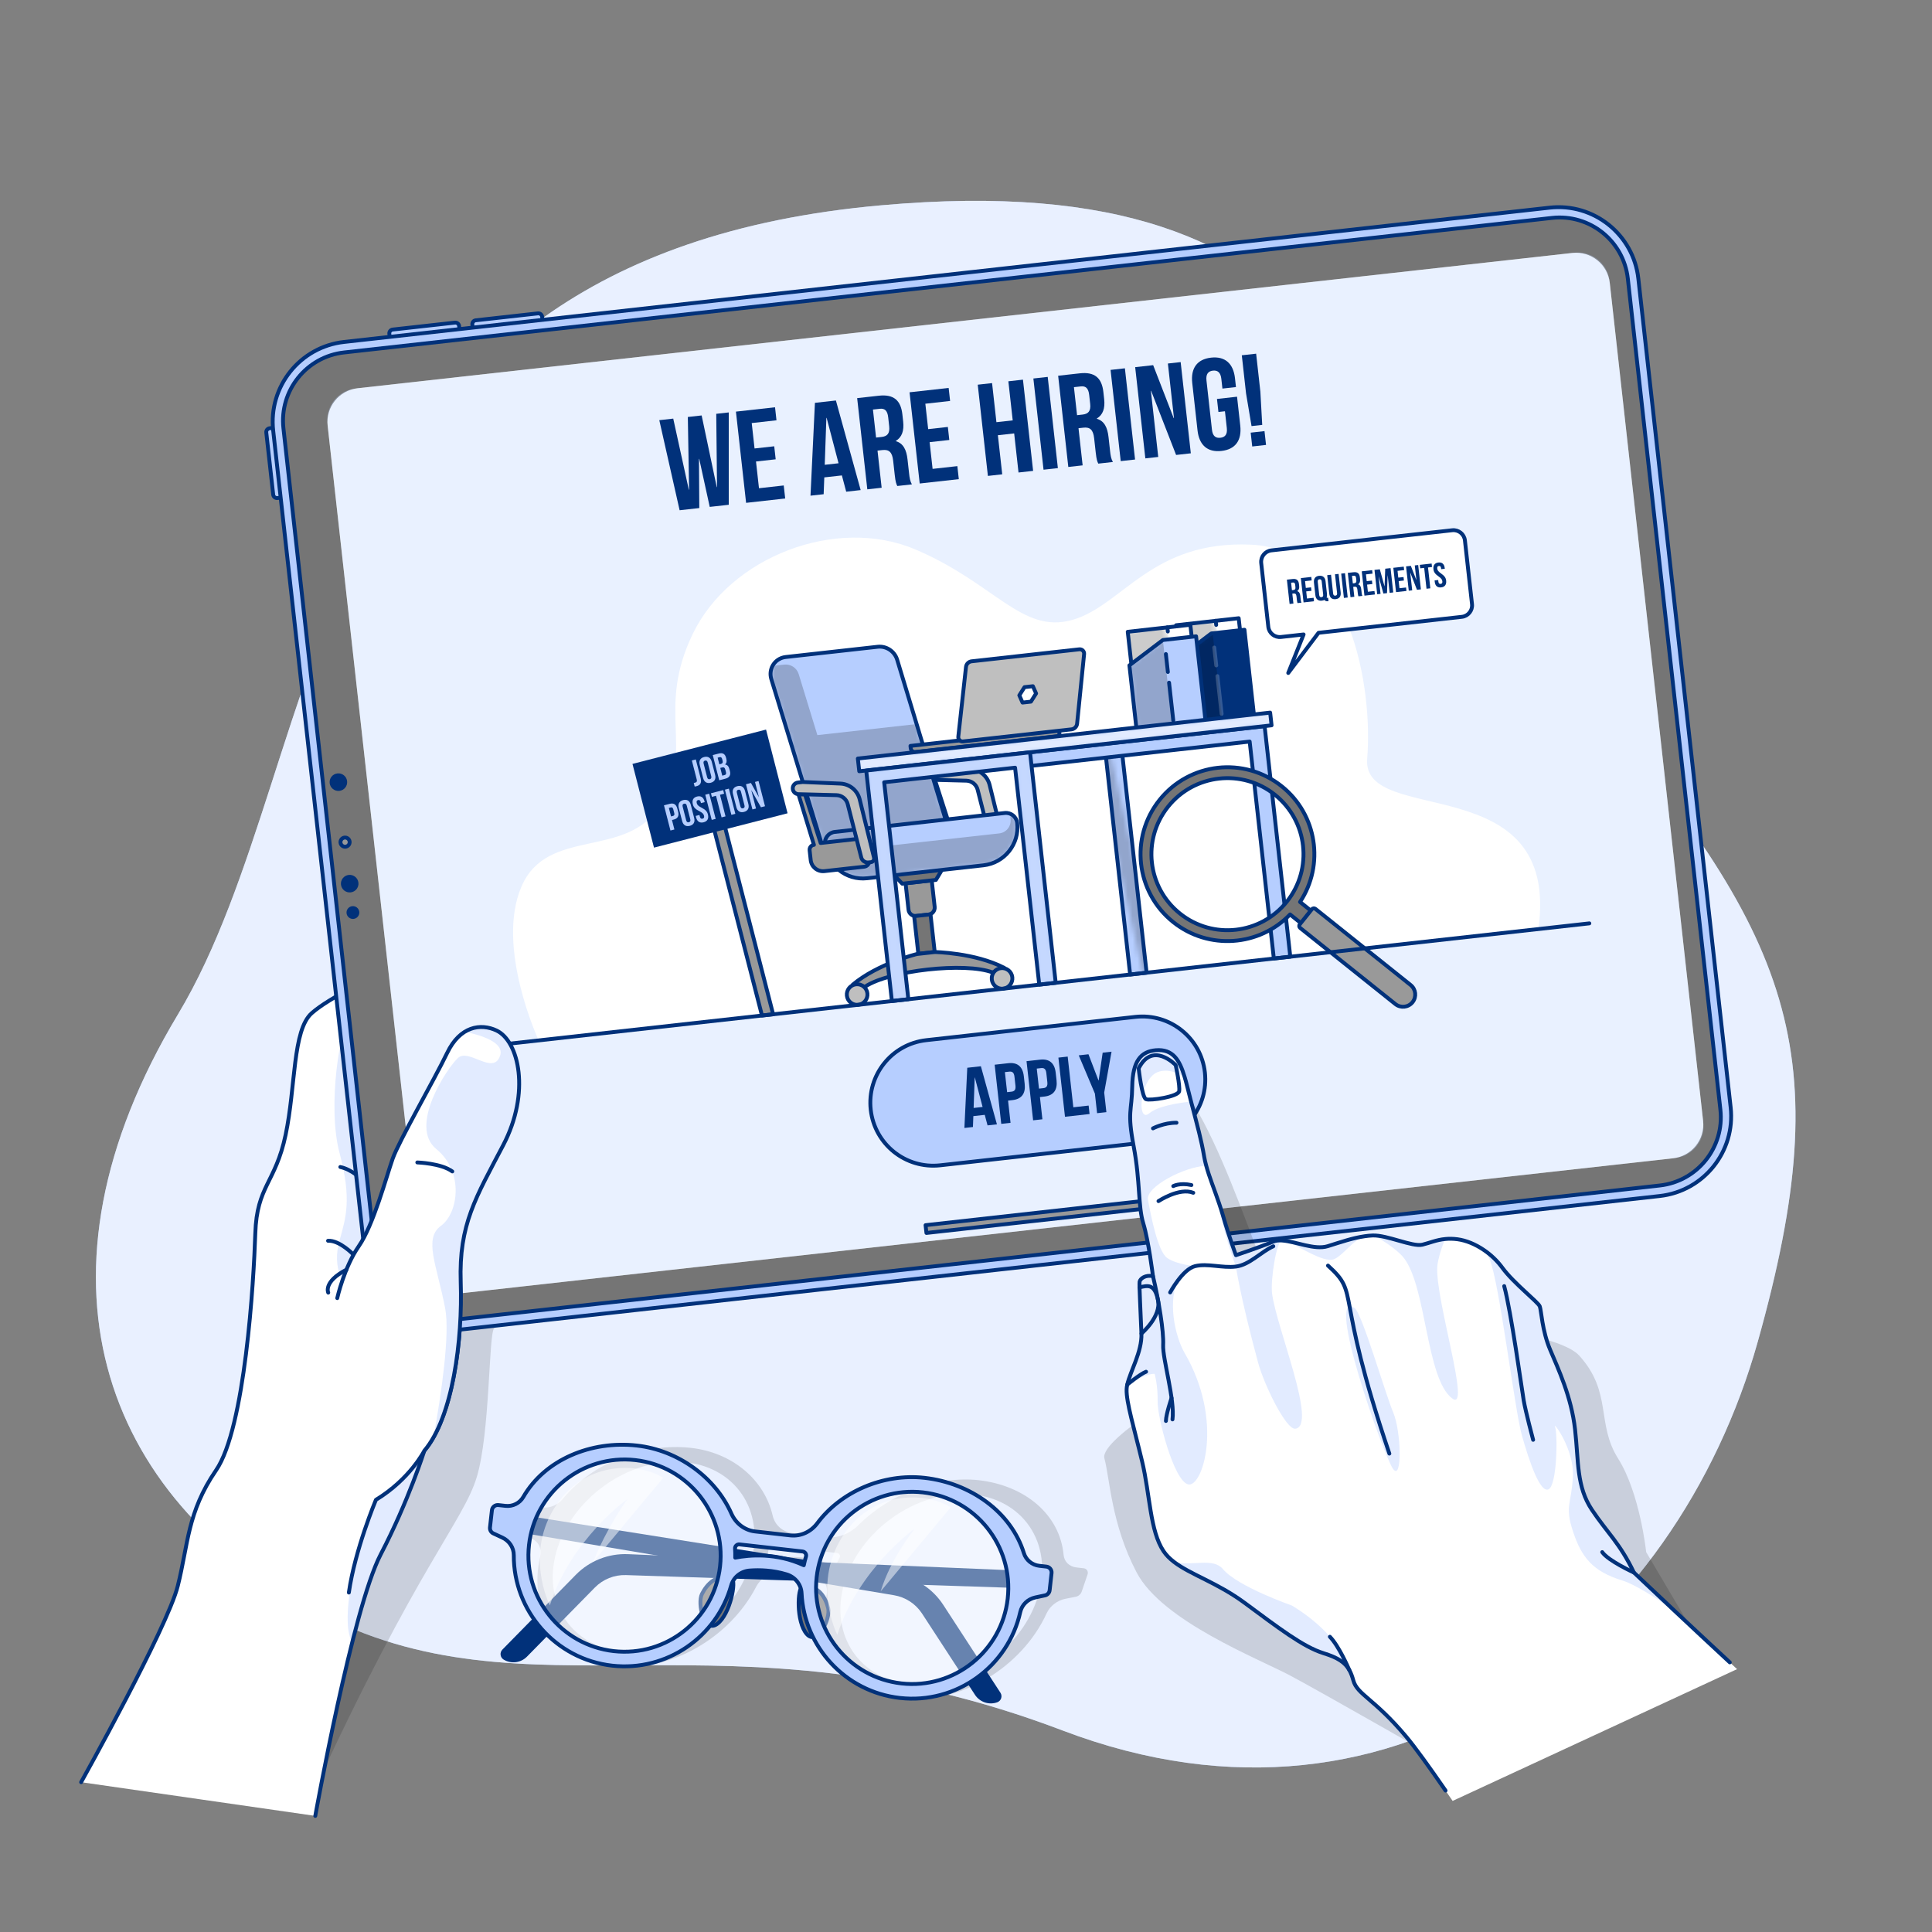 <svg width="400" height="400" viewBox="0 0 400 400" fill="none" xmlns="http://www.w3.org/2000/svg">
<rect x="0" y="0" width="400" height="400" fill="#808080" stroke="none"/>
<path d="M182.411 42.508C281.639 33.67 281.807 89.655 326.517 141.811C371.226 193.967 380.794 217.614 363.94 277.737C347.086 337.861 290.288 384.993 220.026 358.288C149.765 331.583 109.514 357.228 65.197 333.514C20.878 309.8 4.421 263.984 36.861 209.986C69.3 155.989 60.058 53.404 182.411 42.508Z" fill="#B6CEFF"/>
<path opacity="0.7" d="M182.411 42.508C281.639 33.67 281.807 89.655 326.517 141.811C371.226 193.967 380.794 217.614 363.94 277.737C347.086 337.861 290.288 384.993 220.026 358.288C149.765 331.583 109.514 357.228 65.197 333.514C20.878 309.8 4.421 263.984 36.861 209.986C69.3 155.989 60.058 53.404 182.411 42.508Z" fill="white"/>
<path opacity="0.2" d="M224.357 324.692L222.892 324.527C221.407 324.361 220.341 323.351 220.209 321.937C219.416 313.478 212.113 307.523 202.62 306.458C194.064 305.497 184.216 309.27 177.756 315.739C176.009 317.488 173.631 318.479 171.441 318.234L164.158 317.416C161.968 317.17 160.421 315.738 159.959 313.741C158.248 306.354 151.622 300.73 143.065 299.77C133.572 298.704 122.88 302.638 116.561 310.298C115.504 311.578 113.852 312.282 112.368 312.115L110.902 311.95C110.236 311.875 109.512 312.35 109.285 313.01L108.076 316.538C107.889 317.082 108.096 317.598 108.58 317.796L110.243 318.63C111.548 319.284 112.197 320.684 111.84 322.232C109.194 333.676 115.856 343.595 127.59 344.913C138.908 346.184 151.14 339.022 156.572 328.491C157.452 326.786 159.311 325.566 161.169 325.432C163.366 325.274 166.135 325.363 168.868 326.231C170.523 326.757 171.479 328.291 171.16 330.082C169.212 341.028 175.812 350.328 187.145 351.6C198.879 352.918 211.596 345.174 216.701 334.006C217.392 332.495 218.917 331.34 220.557 331.017L222.648 330.605C223.226 330.526 223.758 330.093 223.944 329.55L225.154 326.022C225.38 325.363 225.024 324.766 224.357 324.692ZM128.611 341.935C117.705 340.71 111.847 330.926 115.55 320.122C119.253 309.318 131.138 301.525 142.043 302.75C152.948 303.974 158.807 313.759 155.104 324.563C151.4 335.367 139.516 343.16 128.611 341.935ZM158.729 322.789C158.884 322.164 159.008 321.544 159.108 320.929C159.189 320.422 159.742 320.014 160.252 320.072L173.304 321.538C173.814 321.595 174.056 322.092 173.797 322.579C173.487 323.162 173.196 323.756 172.93 324.36C167.661 321.75 161.86 322.226 158.729 322.789ZM188.166 348.623C177.26 347.398 171.402 337.614 175.105 326.81C178.808 316.006 190.693 308.213 201.598 309.438C212.504 310.662 218.362 320.447 214.659 331.251C210.956 342.054 199.072 349.847 188.166 348.623Z" fill="black" fill-opacity="0.7"/>
<path d="M214.694 325.332L130.026 321.772C125.982 321.602 122.056 323.153 119.22 326.041L104.014 341.532C103.411 342.146 103.541 343.162 104.28 343.605C105.837 344.538 107.832 344.283 109.104 342.988L123.157 328.684C124.851 326.96 127.189 326.025 129.604 326.104L214.381 328.901L214.694 325.332Z" fill="#01317A"/>
<path d="M101.845 312.682L185.544 325.948C189.541 326.582 193.083 328.879 195.291 332.272L207.131 350.465C207.601 351.186 207.272 352.157 206.461 352.444C204.749 353.051 202.845 352.406 201.853 350.884L190.909 334.082C189.59 332.057 187.484 330.677 185.1 330.277L101.445 316.242L101.845 312.682Z" fill="#01317A"/>
<path d="M151.496 326.868C152.489 327.243 151.213 334.229 148.471 336.222C145.73 338.214 144.354 331.993 145.327 330.03C146.302 328.068 148.384 325.693 151.496 326.868Z" fill="#757575" stroke="#01317A" stroke-width="0.8" stroke-miterlimit="10" stroke-linecap="round" stroke-linejoin="round"/>
<path d="M166.155 328.514C165.103 328.659 164.798 335.754 167.029 338.306C169.26 340.857 171.982 335.095 171.468 332.966C170.955 330.836 169.451 328.058 166.155 328.514Z" fill="#757575" stroke="#01317A" stroke-width="0.8" stroke-miterlimit="10" stroke-linecap="round" stroke-linejoin="round"/>
<path opacity="0.4" d="M117.183 303.907C122.203 300.94 132.559 296.201 141.617 304.025C150.674 311.848 153.019 319.022 149.374 327.576C145.728 336.129 137.274 346.899 122.634 342.189C107.994 337.48 101.592 313.122 117.183 303.907Z" fill="white"/>
<path opacity="0.4" d="M176.687 311.377C181.707 308.41 192.063 303.671 201.121 311.494C210.179 319.318 212.523 326.491 208.877 335.046C205.232 343.599 196.777 354.369 182.138 349.659C167.498 344.95 161.096 320.592 176.687 311.377Z" fill="white"/>
<path d="M216.643 324.35L215.177 324.185C213.692 324.018 212.431 323.001 211.989 321.574C209.347 313.04 200.91 307.038 191.416 305.973C182.86 305.012 174.09 308.829 169.22 315.364C167.903 317.13 165.803 318.134 163.613 317.887L156.33 317.07C154.14 316.824 152.315 315.38 151.423 313.366C148.123 305.914 140.419 300.246 131.861 299.286C122.368 298.22 112.81 302.2 108.341 309.936C107.594 311.23 106.138 311.942 104.653 311.774L103.188 311.61C102.521 311.535 101.92 312.014 101.845 312.682L101.445 316.242C101.384 316.791 101.7 317.312 102.215 317.511L104.021 318.351C105.438 319.01 106.381 320.422 106.374 321.985C106.322 333.535 115.011 343.538 126.744 344.855C138.063 346.126 148.408 338.888 151.38 328.255C151.861 326.534 153.404 325.301 155.187 325.163C157.294 325.002 160.014 325.089 162.871 325.962C164.601 326.49 165.872 328.038 165.957 329.846C166.476 340.893 174.966 350.27 186.3 351.542C198.033 352.86 208.724 345.034 211.235 333.759C211.575 332.234 212.807 331.066 214.335 330.738L216.283 330.32C216.829 330.24 217.253 329.802 217.315 329.254L217.715 325.693C217.789 325.026 217.309 324.425 216.643 324.35ZM127.081 341.847C116.176 340.622 108.3 330.754 109.525 319.85C110.75 308.944 120.618 301.069 131.523 302.294C142.428 303.518 150.304 313.386 149.079 324.291C147.855 335.196 137.987 343.071 127.081 341.847ZM152.223 322.496C152.235 321.866 152.22 321.24 152.181 320.619C152.148 320.107 152.598 319.696 153.107 319.753L166.16 321.218C166.669 321.276 167.016 321.777 166.87 322.269C166.696 322.858 166.544 323.457 166.417 324.066C160.703 321.438 155.152 321.926 152.223 322.496ZM186.637 348.534C175.732 347.31 167.856 337.442 169.081 326.537C170.306 315.631 180.174 307.756 191.079 308.981C201.984 310.206 209.86 320.074 208.635 330.978C207.41 341.883 197.542 349.759 186.637 348.534Z" fill="#B6CEFF" stroke="#01317A" stroke-width="0.8" stroke-miterlimit="10" stroke-linecap="round" stroke-linejoin="round"/>
<path opacity="0.5" d="M113.838 332.372C113.838 332.372 108.288 321.561 115.335 311.363C121.674 302.189 132.631 302.941 137.328 305.972L122.81 323.38C125.556 316.409 129.823 310.437 129.823 310.437C129.823 310.437 118.283 318.626 113.838 332.372Z" fill="white"/>
<path opacity="0.5" d="M173.354 338.477C173.354 338.477 167.804 327.665 174.851 317.468C181.19 308.293 192.147 309.046 196.845 312.077L182.326 329.485C184.385 322.673 189.339 316.541 189.339 316.541C189.339 316.541 177.798 324.731 173.354 338.477Z" fill="white"/>
<path opacity="0.2" d="M119.601 253.674C119.601 253.674 103.415 273.756 102.292 275.021C101.169 276.286 101.473 296.636 98.718 305.785C95.964 314.934 86.402 324.356 65.054 370.719L62.172 280.387L77.903 217.468L119.601 253.674Z" fill="black" fill-opacity="0.7"/>
<path d="M131.481 252.835C131.481 252.835 120.796 203.744 112.342 197.656C107.446 194.122 100.065 192.855 93.62 193.47C88.952 193.912 84.766 195.341 82.387 197.624C76.719 203.055 68.518 206.235 64.539 209.763C60.553 213.292 61.241 224.934 59.137 234.947C57.033 244.953 53.165 245.484 52.856 255.383C52.54 265.291 50.738 295.646 44.742 304.389C38.747 313.133 38.985 319.706 36.802 328.375C34.618 337.045 16.797 368.983 16.797 368.983L65.274 375.961C65.274 375.961 68.831 356.193 72.931 339.998C74.877 332.311 76.946 325.42 78.809 321.842C84.603 310.718 87.859 300.341 87.859 300.341C92.941 294.347 95.163 281.601 95.41 270.539L95.41 270.532L107.799 262.622C117.487 259.356 131.481 252.835 131.481 252.835Z" fill="white"/>
<path opacity="0.4" d="M131.482 252.835C131.482 252.835 120.797 203.744 112.343 197.656C107.447 194.122 100.066 192.855 93.621 193.47C78.528 198.163 74.912 206.932 72.959 209.122C70.361 212.039 67.722 229.035 70.291 238.68C72.853 248.327 71.639 252.026 70.277 256.891C67.259 267.67 78.71 272.7 80.093 276.631C81.476 280.555 82.386 302.953 77.829 310.521C75.402 314.549 69.734 334.904 72.931 339.998C74.877 332.311 76.946 325.42 78.809 321.842C84.603 310.718 87.859 300.341 87.859 300.341C92.941 294.346 95.163 281.601 95.41 270.539L95.41 270.532L107.799 262.622C117.488 259.356 131.482 252.835 131.482 252.835Z" fill="#B6CEFF"/>
<path d="M73.195 259.768C73.195 259.768 70.31 256.75 67.922 256.891" stroke="#01317A" stroke-width="0.8" stroke-miterlimit="10" stroke-linecap="round" stroke-linejoin="round"/>
<path d="M78.44 248.687C78.44 248.687 75.166 242.685 70.461 241.615" stroke="#01317A" stroke-width="0.8" stroke-miterlimit="10" stroke-linecap="round" stroke-linejoin="round"/>
<path d="M71.156 212.818C71.156 212.818 77.891 215.266 79.218 219.979" stroke="#01317A" stroke-width="0.8" stroke-miterlimit="10" stroke-linecap="round" stroke-linejoin="round"/>
<path d="M107.8 262.622C107.8 262.622 106.035 260.63 105.938 258.988" stroke="#01317A" stroke-width="0.8" stroke-miterlimit="10" stroke-linecap="round" stroke-linejoin="round"/>
<path d="M65.275 375.963C65.275 375.963 73.017 332.975 78.81 321.843C84.603 310.719 87.859 300.343 87.859 300.343C92.942 294.348 95.163 281.595 95.41 270.534M95.41 270.534L95.411 270.541M95.41 270.534L107.8 262.623C117.488 259.355 131.481 252.835 131.481 252.835C131.481 252.835 120.796 203.743 112.342 197.655C103.896 191.559 88.063 192.2 82.387 197.623C76.719 203.054 68.518 206.234 64.539 209.763C60.553 213.291 61.241 224.934 59.137 234.947C57.033 244.952 53.165 245.483 52.856 255.383C52.54 265.29 50.738 295.645 44.742 304.388C38.747 313.131 38.985 319.705 36.802 328.375C34.618 337.044 16.797 368.982 16.797 368.982" stroke="#01317A" stroke-width="0.8" stroke-miterlimit="10" stroke-linecap="round" stroke-linejoin="round"/>
<path d="M61.276 88.058L62.886 102.51L57.438 103.116C57.004 103.165 56.612 102.851 56.564 102.418L55.13 89.538C55.081 89.103 55.395 88.712 55.828 88.664L61.276 88.058Z" fill="#B6CEFF" stroke="#01317A" stroke-width="0.8" stroke-miterlimit="10" stroke-linecap="round" stroke-linejoin="round"/>
<path d="M95.665 72.943L81.213 74.553L80.607 69.105C80.558 68.671 80.871 68.279 81.305 68.231L94.185 66.797C94.619 66.749 95.011 67.062 95.059 67.496L95.665 72.943Z" fill="#B6CEFF" stroke="#01317A" stroke-width="0.8" stroke-miterlimit="10" stroke-linecap="round" stroke-linejoin="round"/>
<path d="M112.852 71.029L98.4 72.638L97.794 67.19C97.745 66.756 98.059 66.365 98.493 66.317L111.372 64.882C111.807 64.834 112.198 65.147 112.246 65.581L112.852 71.029Z" fill="#B6CEFF" stroke="#01317A" stroke-width="0.8" stroke-miterlimit="10" stroke-linecap="round" stroke-linejoin="round"/>
<path d="M75.673 260.745L56.561 89.152C55.545 80.031 62.116 71.812 71.237 70.796L320.844 42.995C329.965 41.978 338.184 48.55 339.2 57.671L358.313 229.265C359.329 238.386 352.757 246.605 343.636 247.621L94.029 275.422C84.908 276.438 76.689 269.867 75.673 260.745Z" fill="#B6CEFF" stroke="#01317A" stroke-width="0.8" stroke-miterlimit="10" stroke-linecap="round" stroke-linejoin="round"/>
<path d="M343.631 245.446L93.553 273.3C85.748 274.17 78.716 268.547 77.847 260.742L58.682 88.677C57.813 80.872 63.435 73.841 71.24 72.971L321.318 45.117C329.123 44.247 336.154 49.87 337.024 57.674L356.189 229.74C357.058 237.545 351.436 244.576 343.631 245.446Z" fill="#757575" stroke="#01317A" stroke-width="0.8" stroke-miterlimit="10" stroke-linecap="round" stroke-linejoin="round"/>
<path d="M72.387 174.25C72.445 174.772 72.069 175.242 71.548 175.3C71.026 175.358 70.556 174.982 70.498 174.461C70.44 173.939 70.816 173.469 71.337 173.411C71.859 173.353 72.329 173.729 72.387 174.25Z" fill="#999999" stroke="#01317A" stroke-width="0.8" stroke-miterlimit="10" stroke-linecap="round" stroke-linejoin="round"/>
<path d="M74.207 182.75C74.318 183.748 73.599 184.647 72.601 184.758C71.604 184.869 70.705 184.151 70.593 183.153C70.482 182.155 71.201 181.256 72.199 181.145C73.197 181.033 74.096 181.753 74.207 182.75Z" fill="#01317A"/>
<path d="M71.867 161.733C71.978 162.731 71.26 163.63 70.261 163.741C69.264 163.853 68.365 163.134 68.254 162.136C68.142 161.138 68.861 160.239 69.859 160.128C70.857 160.017 71.756 160.736 71.867 161.733Z" fill="#01317A"/>
<path d="M74.383 188.782C74.464 189.51 73.941 190.165 73.214 190.246C72.486 190.326 71.831 189.803 71.75 189.076C71.67 188.349 72.193 187.694 72.92 187.613C73.647 187.531 74.302 188.055 74.383 188.782Z" fill="#01317A"/>
<path d="M87.16 261.62L67.837 88.137C67.408 84.284 70.183 80.814 74.035 80.384L325.532 52.372C329.385 51.943 332.855 54.718 333.285 58.571L352.608 232.054C353.037 235.907 350.261 239.378 346.409 239.807L94.913 267.818C91.06 268.248 87.589 265.473 87.16 261.62Z" fill="white"/>
<path opacity="0.3" d="M325.953 52.325L73.617 80.43C69.996 80.834 67.388 84.096 67.791 87.717L87.208 262.039C87.611 265.66 90.874 268.269 94.494 267.866L346.83 239.76C350.451 239.357 353.059 236.094 352.656 232.474L333.239 58.15C332.835 54.53 329.574 51.922 325.953 52.325Z" fill="#B6CEFF"/>
<path d="M144.767 95.001L144.714 95.006L144.782 105.188L140.708 105.642L136.5 86.99L139.387 86.668L142.611 101.387L142.665 101.382L142.409 86.331L145.269 86.013L148.397 100.852L148.451 100.846L148.291 85.676L150.882 85.388L150.881 104.509L146.942 104.947L144.767 95.001Z" fill="#01317A"/>
<path d="M156.222 92.851L160.296 92.398L160.597 95.095L156.522 95.549L157.138 101.081L162.265 100.51L162.566 103.207L154.471 104.109L152.367 85.222L160.462 84.321L160.762 87.018L155.636 87.59L156.222 92.851Z" fill="#01317A"/>
<path d="M178.193 101.467L175.197 101.801L174.303 98.432L170.661 98.838L170.529 102.321L167.805 102.624L168.722 83.401L173.066 82.917L178.193 101.467ZM170.753 96.232L173.613 95.913L171.146 86.517L171.092 86.524L170.753 96.232Z" fill="#01317A"/>
<path d="M185.775 100.622C185.559 100.154 185.418 99.869 185.246 98.333L184.916 95.364C184.721 93.61 184.054 93.028 182.706 93.179L181.68 93.293L182.537 100.983L179.569 101.314L177.465 82.428L181.944 81.929C185.02 81.586 186.501 82.869 186.826 85.782L186.99 87.266C187.206 89.209 186.725 90.519 185.472 91.286L185.478 91.34C187.031 91.796 187.673 93.144 187.893 95.113L188.218 98.028C188.32 98.945 188.422 99.617 188.797 100.285L185.775 100.622ZM180.734 84.793L181.381 90.594L182.541 90.465C183.647 90.341 184.268 89.781 184.099 88.27L183.892 86.409C183.742 85.059 183.217 84.517 182.165 84.634L180.734 84.793Z" fill="#01317A"/>
<path d="M192.168 88.847L196.242 88.394L196.542 91.091L192.468 91.545L193.084 97.077L198.21 96.506L198.511 99.203L190.416 100.105L188.312 81.219L196.407 80.317L196.708 83.014L191.581 83.586L192.168 88.847Z" fill="#01317A"/>
<path d="M207.502 98.202L204.534 98.534L202.43 79.647L205.398 79.316L206.299 87.41L209.672 87.035L208.77 78.941L211.792 78.604L213.896 97.49L210.874 97.827L209.973 89.733L206.6 90.108L207.502 98.202Z" fill="#01317A"/>
<path d="M213.949 78.363L216.918 78.033L219.021 96.919L216.053 97.249L213.949 78.363Z" fill="#01317A"/>
<path d="M227.388 95.987C227.171 95.519 227.031 95.234 226.86 93.698L226.529 90.729C226.333 88.975 225.668 88.394 224.318 88.544L223.293 88.658L224.149 96.348L221.181 96.678L219.078 77.792L223.557 77.294C226.633 76.951 228.115 78.234 228.44 81.147L228.605 82.631C228.821 84.574 228.339 85.884 227.086 86.651L227.093 86.705C228.645 87.161 229.287 88.509 229.507 90.478L229.831 93.393C229.933 94.31 230.036 94.982 230.411 95.65L227.388 95.987ZM222.347 80.159L222.993 85.96L224.154 85.83C225.26 85.707 225.881 85.147 225.712 83.636L225.505 81.774C225.353 80.426 224.829 79.882 223.777 80L222.347 80.159Z" fill="#01317A"/>
<path d="M229.93 76.583L232.898 76.253L235.002 95.139L232.034 95.469L229.93 76.583Z" fill="#01317A"/>
<path d="M238.332 80.918L238.279 80.925L239.802 94.605L237.131 94.903L235.027 76.016L238.75 75.602L243.003 86.573L243.057 86.567L241.799 75.262L244.443 74.967L246.547 93.854L243.499 94.193L238.332 80.918Z" fill="#01317A"/>
<path d="M251.961 82.598L256.117 82.134L256.784 88.124C257.12 91.146 255.802 93.041 252.888 93.365C249.974 93.69 248.271 92.131 247.935 89.11L246.841 79.289C246.504 76.267 247.823 74.371 250.736 74.046C253.65 73.722 255.353 75.282 255.69 78.303L255.894 80.138L253.089 80.45L252.863 78.427C252.712 77.078 252.061 76.631 251.117 76.737C250.173 76.842 249.636 77.421 249.787 78.77L250.923 88.97C251.073 90.319 251.721 90.738 252.665 90.633C253.61 90.528 254.149 89.977 253.999 88.627L253.612 85.146L252.263 85.296L251.961 82.598Z" fill="#01317A"/>
<path d="M259.118 88.219L257.979 81.435L257.102 73.557L260.07 73.226L260.947 81.104L261.33 87.973L259.118 88.219ZM261.801 89.258L262.119 92.118L259.259 92.437L258.942 89.577L261.801 89.258Z" fill="#01317A"/>
<path d="M237.95 236.442L194.669 241.262C187.515 242.059 181.069 236.906 180.273 229.752C179.476 222.598 184.629 216.153 191.783 215.356L235.065 210.535C242.218 209.738 248.664 214.892 249.461 222.046C250.257 229.199 245.104 235.645 237.95 236.442Z" fill="#B6CEFF" stroke="#01317A" stroke-width="0.8" stroke-miterlimit="10" stroke-linecap="round" stroke-linejoin="round"/>
<path d="M206.404 232.783L204.462 233L203.882 230.816L201.521 231.079L201.435 233.336L199.668 233.533L200.264 221.069L203.081 220.755L206.404 232.783ZM201.581 229.388L203.435 229.182L201.835 223.091L201.8 223.094L201.581 229.388Z" fill="#01317A"/>
<path d="M211.974 222.829L212.15 224.421C212.369 226.381 211.542 227.552 209.618 227.767L208.709 227.868L209.222 232.469L207.298 232.685L205.934 220.438L208.768 220.122C210.691 219.908 211.754 220.87 211.974 222.829ZM208.051 221.973L208.514 226.12L209.423 226.018C210.036 225.949 210.337 225.633 210.239 224.758L210.035 222.921C209.938 222.047 209.574 221.804 208.962 221.872L208.051 221.973Z" fill="#01317A"/>
<path d="M218.571 222.094L218.749 223.686C218.966 225.646 218.141 226.818 216.217 227.032L215.306 227.134L215.819 231.735L213.895 231.95L212.531 219.703L215.366 219.387C217.289 219.174 218.353 220.135 218.571 222.094ZM214.65 221.238L215.112 225.385L216.022 225.283C216.634 225.215 216.936 224.899 216.838 224.024L216.634 222.187C216.536 221.313 216.173 221.07 215.56 221.137L214.65 221.238Z" fill="#01317A"/>
<path d="M219.129 218.969L221.053 218.754L222.222 229.251L225.389 228.897L225.583 230.647L220.493 231.214L219.129 218.969Z" fill="#01317A"/>
<path d="M226.688 226.416L223.344 218.499L225.356 218.275L227.43 223.694L227.465 223.69L228.295 217.947L230.133 217.742L228.613 226.201L229.065 230.259L227.141 230.473L226.688 226.416Z" fill="#01317A"/>
<path d="M243.66 247.864L191.629 253.659L191.808 255.269L243.839 249.474L243.66 247.864Z" fill="#999999" stroke="#01317A" stroke-width="0.8" stroke-miterlimit="10" stroke-linecap="round" stroke-linejoin="round"/>
<path d="M318.513 192.348L111.526 215.402C111.526 215.402 102.534 196.072 107.976 183.527C113.417 170.983 129.887 178.139 136.86 166.493C143.833 154.847 135.761 147.142 143.437 131.224C151.111 115.307 173.125 106.775 189.557 113.771C205.989 120.767 211.552 131.299 221.997 128.351C232.443 125.403 238.369 111.805 259.098 112.772C279.828 113.739 284.257 142.758 283.057 157.067C281.859 171.376 323.137 158.627 318.513 192.348Z" fill="white"/>
<path d="M256.65 129.729L256.457 127.996L243.496 129.448L243.886 132.954L244.58 139.178L257.542 137.734L256.65 129.729Z" fill="white"/>
<mask id="mask0_3086_3839" style="mask-type:luminance" maskUnits="userSpaceOnUse" x="238" y="128" width="16" height="13">
<path d="M240.152 138.744L240.536 140.445L253.257 137.567L252.481 134.126L251.103 128.017L238.38 130.887L240.152 138.744Z" fill="white"/>
</mask>
<g mask="url(#mask0_3086_3839)">
<path opacity="0.2" d="M244.601 139.032L252.766 138.123L251.696 128.52L243.531 129.429L244.601 139.032Z" fill="black"/>
</g>
<path d="M256.65 129.729L256.457 127.996L243.496 129.448L243.886 132.954L244.58 139.178L257.542 137.734L256.65 129.729Z" stroke="#01317A" stroke-width="0.8" stroke-miterlimit="10" stroke-linecap="round" stroke-linejoin="round"/>
<path d="M251.703 128.526L251.799 129.384" stroke="#01317A" stroke-width="0.8" stroke-miterlimit="10" stroke-linecap="round" stroke-linejoin="round"/>
<path d="M245.329 149.699L243.848 136.399L250.779 131.148L257.652 130.383L259.611 147.967L245.329 149.699Z" fill="#01317A"/>
<mask id="mask1_3086_3839" style="mask-type:luminance" maskUnits="userSpaceOnUse" x="243" y="130" width="17" height="20">
<path d="M245.325 149.7L243.844 136.399L250.775 131.148L257.649 130.383L259.607 147.968L245.325 149.7Z" fill="white"/>
</mask>
<g mask="url(#mask1_3086_3839)">
<path opacity="0.2" d="M245.325 149.699L253.04 148.84L251.066 131.116L243.844 136.399L245.325 149.699Z" fill="black"/>
</g>
<path d="M245.329 149.699L243.848 136.399L250.779 131.148L257.652 130.383L259.611 147.967L245.329 149.699Z" stroke="#01317A" stroke-width="0.8" stroke-miterlimit="10" stroke-linecap="round" stroke-linejoin="round"/>
<path opacity="0.2" d="M251.398 134.06L251.811 137.766" stroke="white" stroke-width="0.8" stroke-miterlimit="10" stroke-linecap="round" stroke-linejoin="round"/>
<path opacity="0.2" d="M252.055 139.978L252.927 147.801" stroke="white" stroke-width="0.8" stroke-miterlimit="10" stroke-linecap="round" stroke-linejoin="round"/>
<path d="M189.703 189.64L192.23 189.359C193.027 189.27 193.602 188.552 193.513 187.754L192.903 182.276L187.488 182.88L188.099 188.356C188.187 189.155 188.905 189.729 189.703 189.64Z" fill="#999999" stroke="#01317A" stroke-width="0.8" stroke-miterlimit="10" stroke-linecap="round" stroke-linejoin="round"/>
<path d="M190.132 197.479L193.52 197.101L192.651 189.303L189.264 189.68L190.132 197.479Z" fill="#757575" stroke="#01317A" stroke-width="0.8" stroke-miterlimit="10" stroke-linecap="round" stroke-linejoin="round"/>
<path d="M186.797 182.957L193.768 182.18L195.682 178.98L184.227 180.256L186.797 182.957Z" fill="#757575" stroke="#01317A" stroke-width="0.8" stroke-miterlimit="10" stroke-linecap="round" stroke-linejoin="round"/>
<path d="M206.362 170.475L196.81 171.539L193.566 161.465L192.211 161.43L195.42 171.924C194.863 171.986 194.463 172.488 194.525 173.044L194.753 175.092C194.91 176.503 196.181 177.52 197.593 177.363L205.815 176.447C206.477 176.373 206.953 175.777 206.879 175.116L206.362 170.475Z" fill="#999999" stroke="#01317A" stroke-width="0.8" stroke-miterlimit="10" stroke-linecap="round" stroke-linejoin="round"/>
<path d="M207.201 175.508L206.708 175.564C206.02 175.64 205.38 175.197 205.21 174.526L202.404 163.475C202.124 162.411 201.175 161.66 200.075 161.632L192.21 161.43C191.606 161.415 191.106 160.956 191.039 160.355C190.965 159.691 191.443 159.093 192.107 159.019L193.084 158.91L200.889 159.237C202.8 159.317 204.429 160.65 204.887 162.508L207.856 174.571C207.965 175.016 207.657 175.458 207.201 175.508Z" fill="#BFBFBF" stroke="#01317A" stroke-width="0.8" stroke-miterlimit="10" stroke-linecap="round" stroke-linejoin="round"/>
<path d="M159.69 140.596L170.646 176.407L195.26 173.666L195.794 169.763L189.777 149.909L185.743 136.575C185.216 134.84 183.509 133.707 181.724 133.905L162.676 136.027C161.444 136.164 160.464 136.886 159.946 137.867C159.52 138.663 159.4 139.63 159.69 140.596Z" fill="#B6CEFF"/>
<mask id="mask2_3086_3839" style="mask-type:luminance" maskUnits="userSpaceOnUse" x="159" y="133" width="37" height="44">
<path d="M159.69 140.596L170.646 176.407L195.26 173.666L195.794 169.763L189.777 149.909L185.743 136.575C185.216 134.84 183.509 133.707 181.724 133.905L162.676 136.027C161.444 136.164 160.464 136.886 159.946 137.867C159.52 138.663 159.4 139.63 159.69 140.596Z" fill="white"/>
</mask>
<g mask="url(#mask2_3086_3839)">
<path opacity="0.2" d="M159.69 140.596L170.646 176.408L195.26 173.666L195.794 169.764L189.777 149.909L169.228 152.198L165.363 139.571C164.969 138.276 163.704 137.448 162.359 137.598L159.945 137.867C159.52 138.664 159.4 139.63 159.69 140.596Z" fill="black"/>
</g>
<path d="M159.69 140.596L170.646 176.407L195.26 173.666L195.794 169.763L189.777 149.909L185.743 136.575C185.216 134.84 183.509 133.707 181.724 133.905L162.676 136.027C161.444 136.164 160.464 136.886 159.946 137.867C159.52 138.663 159.4 139.63 159.69 140.596Z" stroke="#01317A" stroke-width="0.8" stroke-miterlimit="10" stroke-linecap="round" stroke-linejoin="round"/>
<path d="M179.117 204.271C184.167 200.912 199.823 199.168 205.489 201.333L207.891 200.369C201.829 197.24 193.527 197.109 193.527 197.109L189.857 197.518C189.857 197.518 181.787 199.473 176.562 203.859L179.117 204.271Z" fill="#999999" stroke="#01317A" stroke-width="0.8" stroke-miterlimit="10" stroke-linecap="round" stroke-linejoin="round"/>
<path d="M205.342 202.804C205.472 203.976 206.529 204.821 207.702 204.691C208.875 204.56 209.72 203.504 209.59 202.33C209.459 201.157 208.402 200.312 207.229 200.443C206.056 200.574 205.21 201.631 205.342 202.804Z" fill="#BFBFBF" stroke="#01317A" stroke-width="0.8" stroke-miterlimit="10" stroke-linecap="round" stroke-linejoin="round"/>
<path d="M175.338 206.145C175.468 207.318 176.525 208.163 177.698 208.033C178.871 207.902 179.717 206.845 179.586 205.672C179.455 204.499 178.398 203.654 177.225 203.785C176.051 203.915 175.207 204.973 175.338 206.145Z" fill="#BFBFBF" stroke="#01317A" stroke-width="0.8" stroke-miterlimit="10" stroke-linecap="round" stroke-linejoin="round"/>
<path d="M179.526 181.834L203.62 179.151C207.958 178.668 211.084 174.759 210.601 170.421L210.597 170.383C210.454 169.102 209.3 168.18 208.02 168.322L172.853 172.239C171.572 172.381 170.649 173.536 170.792 174.816L170.796 174.853C171.279 179.193 175.188 182.317 179.526 181.834Z" fill="#B6CEFF"/>
<mask id="mask3_3086_3839" style="mask-type:luminance" maskUnits="userSpaceOnUse" x="170" y="168" width="41" height="14">
<path d="M179.53 181.834L203.624 179.151C207.962 178.668 211.088 174.759 210.605 170.421L210.601 170.383C210.458 169.102 209.304 168.18 208.024 168.322L172.857 172.239C171.576 172.382 170.653 173.536 170.796 174.816L170.8 174.854C171.283 179.193 175.192 182.318 179.53 181.834Z" fill="white"/>
</mask>
<g mask="url(#mask3_3086_3839)">
<path opacity="0.2" d="M170.775 174.678L170.847 175.328C171.302 179.408 174.98 182.342 179.053 181.889L204.094 179.1C208.174 178.646 211.109 174.975 210.654 170.894L210.582 170.244C210.483 169.362 209.884 168.665 209.09 168.406L209.225 169.616C209.387 171.073 208.338 172.386 206.881 172.548L184.665 175.022C183.208 175.185 181.895 174.136 181.734 172.678L181.576 171.266L172.714 172.254C171.511 172.386 170.642 173.474 170.775 174.678Z" fill="black"/>
</g>
<path d="M179.526 181.834L203.62 179.151C207.958 178.668 211.084 174.759 210.601 170.421L210.597 170.383C210.454 169.102 209.3 168.18 208.02 168.322L172.853 172.239C171.572 172.381 170.649 173.536 170.792 174.816L170.796 174.853C171.279 179.193 175.188 182.317 179.526 181.834Z" stroke="#01317A" stroke-width="0.8" stroke-miterlimit="10" stroke-linecap="round" stroke-linejoin="round"/>
<path d="M179.46 173.471L169.908 174.535L166.664 164.461L165.309 164.426L168.517 174.92C167.961 174.982 167.561 175.484 167.622 176.04L167.85 178.087C168.008 179.498 169.279 180.515 170.691 180.358L178.913 179.442C179.574 179.368 180.05 178.772 179.977 178.111L179.46 173.471Z" fill="#999999" stroke="#01317A" stroke-width="0.8" stroke-miterlimit="10" stroke-linecap="round" stroke-linejoin="round"/>
<path d="M180.303 178.505L179.81 178.56C179.121 178.637 178.482 178.194 178.311 177.523L175.505 166.471C175.225 165.407 174.276 164.656 173.176 164.628L165.311 164.427C164.707 164.412 164.207 163.952 164.14 163.352C164.067 162.688 164.544 162.09 165.208 162.016L166.185 161.907L173.991 162.234C175.902 162.314 177.531 163.647 177.988 165.504L180.958 177.568C181.067 178.013 180.759 178.454 180.303 178.505Z" fill="#BFBFBF" stroke="#01317A" stroke-width="0.8" stroke-miterlimit="10" stroke-linecap="round" stroke-linejoin="round"/>
<path d="M197.402 153.441L188.5 154.433L188.554 154.916C188.607 155.398 189.041 155.745 189.522 155.691L189.753 155.666L218.83 152.427C219.147 152.391 219.375 152.106 219.34 151.789L219.253 151.007L197.402 153.441Z" fill="#999999" stroke="#01317A" stroke-width="0.8" stroke-miterlimit="10" stroke-linecap="round" stroke-linejoin="round"/>
<path d="M224.453 135.412L223.002 149.824C222.939 150.443 222.453 150.935 221.834 151.003L199.396 153.503C198.826 153.566 198.345 153.085 198.408 152.515L199.998 138.084C200.066 137.471 200.55 136.986 201.163 136.917L223.462 134.433C224.03 134.37 224.51 134.845 224.453 135.412Z" fill="#BFBFBF" stroke="#01317A" stroke-width="0.8" stroke-miterlimit="10" stroke-linecap="round" stroke-linejoin="round"/>
<path d="M212.111 142.267L213.848 142.074L214.512 143.573L213.44 145.267L211.704 145.46L211.039 143.96L212.111 142.267Z" fill="white" stroke="#01317A" stroke-width="0.8" stroke-miterlimit="10" stroke-linecap="round" stroke-linejoin="round"/>
<path d="M246.642 131.087L246.449 129.354L233.488 130.806L233.879 134.311L234.571 140.535L247.534 139.092L246.642 131.087Z" fill="white"/>
<mask id="mask4_3086_3839" style="mask-type:luminance" maskUnits="userSpaceOnUse" x="228" y="128" width="16" height="14">
<path d="M230.02 139.65L230.403 141.351L243.124 138.473L242.348 135.032L240.971 128.922L228.247 131.792L230.02 139.65Z" fill="white"/>
</mask>
<g mask="url(#mask4_3086_3839)">
<path opacity="0.2" d="M234.495 139.931L242.703 139.016L241.685 129.877L233.477 130.791L234.495 139.931Z" fill="black"/>
</g>
<path d="M246.642 131.087L246.449 129.354L233.488 130.806L233.879 134.311L234.571 140.535L247.534 139.092L246.642 131.087Z" stroke="#01317A" stroke-width="0.8" stroke-miterlimit="10" stroke-linecap="round" stroke-linejoin="round"/>
<path d="M241.691 129.883L241.787 130.742" stroke="#01317A" stroke-width="0.8" stroke-miterlimit="10" stroke-linecap="round" stroke-linejoin="round"/>
<path d="M235.314 151.057L233.832 137.756L240.764 132.506L247.637 131.74L249.596 149.325L235.314 151.057Z" fill="#B6CEFF"/>
<mask id="mask5_3086_3839" style="mask-type:luminance" maskUnits="userSpaceOnUse" x="233" y="131" width="17" height="21">
<path d="M235.31 151.057L233.828 137.756L240.76 132.506L247.633 131.74L249.592 149.325L235.31 151.057Z" fill="white"/>
</mask>
<g mask="url(#mask5_3086_3839)">
<path opacity="0.2" d="M240.76 132.506L242.727 150.16L235.302 150.987L233.828 137.756L240.76 132.506Z" fill="black"/>
</g>
<path d="M235.314 151.057L233.832 137.756L240.764 132.506L247.637 131.74L249.596 149.325L235.314 151.057Z" stroke="#01317A" stroke-width="0.8" stroke-miterlimit="10" stroke-linecap="round" stroke-linejoin="round"/>
<path d="M241.383 135.418L241.796 139.123" stroke="#01317A" stroke-width="0.8" stroke-miterlimit="10" stroke-linecap="round" stroke-linejoin="round"/>
<path d="M242.043 141.335L242.914 149.158" stroke="#01317A" stroke-width="0.8" stroke-miterlimit="10" stroke-linecap="round" stroke-linejoin="round"/>
<path d="M232.077 153.672L228.668 154.052L233.983 201.774L237.392 201.394L232.077 153.672Z" fill="#B6CEFF"/>
<mask id="mask6_3086_3839" style="mask-type:luminance" maskUnits="userSpaceOnUse" x="226" y="153" width="14" height="49">
<path d="M229.432 153.931L226.086 154.686L236.651 201.528L239.997 200.773L229.432 153.931Z" fill="white"/>
</mask>
<g mask="url(#mask6_3086_3839)">
<path opacity="0.2" d="M232.077 153.672L228.668 154.052L233.983 201.774L237.392 201.394L232.077 153.672Z" fill="black"/>
</g>
<path d="M232.077 153.672L228.668 154.052L233.983 201.774L237.392 201.394L232.077 153.672Z" stroke="#01317A" stroke-width="0.8" stroke-miterlimit="10" stroke-linecap="round" stroke-linejoin="round"/>
<path d="M211.141 155.996L261.826 150.351L267.141 198.069L263.732 198.449L258.729 153.531L211.453 158.797L211.141 155.996Z" fill="#B6CEFF" stroke="#01317A" stroke-width="0.8" stroke-miterlimit="10" stroke-linecap="round" stroke-linejoin="round"/>
<path d="M251.836 148.779L177.605 157.047L177.899 159.68L263.265 150.172L262.972 147.538L256.737 148.233L251.836 148.779Z" fill="#B6CEFF"/>
<mask id="mask7_3086_3839" style="mask-type:luminance" maskUnits="userSpaceOnUse" x="177" y="147" width="87" height="13">
<path d="M251.836 148.779L177.605 157.047L177.899 159.68L263.265 150.172L262.972 147.538L256.737 148.232L251.836 148.779Z" fill="white"/>
</mask>
<g mask="url(#mask7_3086_3839)">
<path opacity="0.6" d="M251.836 148.779L177.605 157.047L177.899 159.68L263.265 150.172L262.972 147.538L256.737 148.232L251.836 148.779Z" fill="white"/>
</g>
<path d="M251.836 148.779L177.605 157.047L177.899 159.68L263.265 150.172L262.972 147.538L256.737 148.233L251.836 148.779Z" stroke="#01317A" stroke-width="0.8" stroke-miterlimit="10" stroke-linecap="round" stroke-linejoin="round"/>
<path d="M184.655 207.258L179.34 159.538L213.258 155.761L218.573 203.48L215.165 203.859L210.161 158.941L183.061 161.959L188.064 206.878L184.655 207.258Z" fill="#B6CEFF"/>
<mask id="mask8_3086_3839" style="mask-type:luminance" maskUnits="userSpaceOnUse" x="179" y="155" width="40" height="53">
<path d="M184.655 207.258L179.34 159.538L213.258 155.761L218.573 203.48L215.165 203.859L210.161 158.941L183.061 161.959L188.064 206.878L184.655 207.258Z" fill="white"/>
</mask>
<g mask="url(#mask8_3086_3839)">
<path opacity="0.2" d="M184.655 207.258L179.34 159.538L213.258 155.761L218.573 203.48L215.165 203.859L210.161 158.941L183.061 161.959L188.064 206.878L184.655 207.258Z" fill="white"/>
</g>
<path d="M184.655 207.258L179.34 159.538L213.258 155.761L218.573 203.48L215.165 203.859L210.161 158.941L183.061 161.959L188.064 206.878L184.655 207.258Z" stroke="#01317A" stroke-width="0.8" stroke-miterlimit="10" stroke-linecap="round" stroke-linejoin="round"/>
<path d="M265.371 162.792C257.608 156.586 246.284 157.846 240.078 165.609C233.871 173.371 235.132 184.695 242.895 190.902C250.222 196.76 260.719 195.962 267.094 189.326L269.806 191.494L271.871 188.912L269.159 186.744C274.229 179.066 272.698 168.65 265.371 162.792ZM266.429 186.678C260.999 193.468 251.093 194.572 244.302 189.142C237.511 183.713 236.407 173.806 241.837 167.015C247.267 160.225 257.173 159.121 263.964 164.55C270.755 169.981 271.859 179.887 266.429 186.678Z" fill="#757575" stroke="#01317A" stroke-width="0.8" stroke-miterlimit="10" stroke-linecap="round" stroke-linejoin="round"/>
<path d="M292.454 207.49C291.582 208.58 289.991 208.758 288.901 207.886L269.19 192.126C268.958 191.94 268.921 191.602 269.106 191.371L271.593 188.261C271.779 188.029 272.117 187.991 272.348 188.177L292.058 203.937C293.149 204.808 293.326 206.399 292.454 207.49Z" fill="#999999" stroke="#01317A" stroke-width="0.8" stroke-miterlimit="10" stroke-linecap="round" stroke-linejoin="round"/>
<path d="M160.068 209.996L157.76 210.253L147.348 169.751L149.576 169.178L160.068 209.996Z" fill="#999999" stroke="#01317A" stroke-width="0.8" stroke-miterlimit="10" stroke-linecap="round" stroke-linejoin="round"/>
<path d="M158.604 151.052L130.949 158.159L135.403 175.49L163.058 168.383L158.604 151.052Z" fill="#01317A"/>
<path d="M140.228 167.399L140.402 168.077C140.617 168.911 140.332 169.469 139.512 169.679L139.125 169.779L139.628 171.739L138.809 171.949L137.469 166.734L138.676 166.423C139.495 166.213 140.014 166.564 140.228 167.399ZM138.479 167.268L138.933 169.034L139.32 168.934C139.581 168.867 139.691 168.711 139.596 168.339L139.394 167.557C139.299 167.184 139.127 167.102 138.866 167.169L138.479 167.268Z" fill="#B6CEFF"/>
<path d="M140.534 167.28C140.32 166.447 140.636 165.857 141.441 165.65C142.246 165.443 142.808 165.807 143.023 166.64L143.72 169.352C143.934 170.187 143.617 170.776 142.812 170.983C142.008 171.189 141.447 170.826 141.232 169.991L140.534 167.28ZM142.064 169.832C142.16 170.205 142.36 170.304 142.62 170.237C142.88 170.17 143.008 169.987 142.912 169.614L142.188 166.799C142.092 166.426 141.892 166.327 141.632 166.394C141.371 166.461 141.244 166.644 141.34 167.017L142.064 169.832Z" fill="#B6CEFF"/>
<path d="M144.317 164.911C145.114 164.706 145.646 165.077 145.861 165.911L145.903 166.076L145.128 166.275L145.072 166.058C144.976 165.685 144.791 165.582 144.53 165.649C144.27 165.716 144.158 165.896 144.253 166.268C144.35 166.648 144.587 166.888 145.244 167.22C146.084 167.648 146.412 168.024 146.564 168.62C146.778 169.455 146.484 170.038 145.68 170.245C144.875 170.452 144.335 170.083 144.121 169.248L144.038 168.928L144.814 168.729L144.909 169.101C145.005 169.474 145.203 169.566 145.464 169.499C145.725 169.432 145.854 169.255 145.758 168.882C145.661 168.502 145.425 168.262 144.768 167.93C143.928 167.504 143.601 167.128 143.448 166.531C143.233 165.698 143.519 165.116 144.317 164.911Z" fill="#B6CEFF"/>
<path d="M146.016 164.536L146.835 164.326L148.175 169.541L147.356 169.752L146.016 164.536Z" fill="#B6CEFF"/>
<path d="M147.195 164.234L149.727 163.583L149.919 164.328L149.063 164.548L150.211 169.018L149.393 169.228L148.244 164.759L147.387 164.979L147.195 164.234Z" fill="#B6CEFF"/>
<path d="M150.086 163.491L150.905 163.28L152.245 168.495L151.426 168.706L150.086 163.491Z" fill="#B6CEFF"/>
<path d="M151.757 164.396C151.542 163.563 151.859 162.973 152.664 162.766C153.469 162.559 154.03 162.923 154.245 163.756L154.941 166.468C155.156 167.303 154.839 167.892 154.035 168.099C153.231 168.305 152.668 167.942 152.453 167.108L151.757 164.396ZM153.286 166.948C153.381 167.321 153.581 167.42 153.842 167.353C154.103 167.286 154.23 167.103 154.134 166.73L153.411 163.915C153.315 163.542 153.115 163.443 152.855 163.51C152.594 163.577 152.467 163.76 152.562 164.133L153.286 166.948Z" fill="#B6CEFF"/>
<path d="M155.568 163.615L155.553 163.619L156.523 167.396L155.785 167.585L154.445 162.37L155.473 162.106L157.102 165.015L157.117 165.012L156.316 161.891L157.046 161.703L158.386 166.918L157.545 167.135L155.568 163.615Z" fill="#B6CEFF"/>
<path d="M143.635 162.108C143.726 162.092 143.83 162.066 143.92 162.043C144.181 161.975 144.364 161.826 144.261 161.423L143.238 157.446L144.057 157.235L145.065 161.152C145.333 162.195 144.843 162.607 144.225 162.766C144.076 162.803 143.964 162.833 143.826 162.852L143.635 162.108Z" fill="#B6CEFF"/>
<path d="M144.874 158.36C144.659 157.527 144.977 156.936 145.781 156.73C146.585 156.523 147.147 156.887 147.362 157.721L148.059 160.432C148.273 161.267 147.956 161.857 147.152 162.064C146.348 162.271 145.786 161.907 145.571 161.072L144.874 158.36ZM146.403 160.913C146.499 161.285 146.699 161.385 146.96 161.318C147.22 161.251 147.348 161.067 147.252 160.695L146.529 157.879C146.433 157.507 146.233 157.407 145.972 157.474C145.711 157.54 145.584 157.725 145.679 158.097L146.403 160.913Z" fill="#B6CEFF"/>
<path d="M150.328 156.902L150.376 157.087C150.514 157.624 150.437 158.002 150.115 158.267L150.119 158.282C150.602 158.341 150.874 158.683 151.016 159.235L151.125 159.659C151.332 160.463 151.018 161.005 150.198 161.215L148.91 161.547L147.57 156.332L148.806 156.015C149.654 155.797 150.121 156.099 150.328 156.902ZM148.58 156.868L148.934 158.247L149.254 158.163C149.559 158.085 149.71 157.903 149.604 157.486L149.53 157.195C149.434 156.823 149.265 156.692 148.974 156.767L148.58 156.868ZM149.126 158.991L149.538 160.592L150.006 160.471C150.282 160.4 150.399 160.235 150.299 159.847L150.182 159.394C150.058 158.91 149.863 158.801 149.49 158.897L149.126 158.991Z" fill="#B6CEFF"/>
<path d="M300.667 109.782L263.222 113.952C261.916 114.098 260.975 115.275 261.12 116.58L262.59 129.779C262.736 131.085 263.912 132.026 265.218 131.88L269.897 131.359L266.718 139.332L272.988 131.015L302.663 127.709C303.969 127.563 304.91 126.387 304.764 125.081L303.294 111.882C303.15 110.577 301.973 109.636 300.667 109.782Z" fill="white" stroke="#01317A" stroke-width="0.8" stroke-miterlimit="10" stroke-linecap="round" stroke-linejoin="round"/>
<path d="M268.653 124.864C268.595 124.74 268.558 124.663 268.512 124.252L268.424 123.462C268.372 122.994 268.194 122.839 267.835 122.879L267.561 122.909L267.79 124.96L266.998 125.048L266.438 120.012L267.632 119.878C268.452 119.787 268.847 120.129 268.933 120.906L268.978 121.301C269.036 121.82 268.907 122.169 268.573 122.373L268.574 122.388C268.989 122.51 269.159 122.869 269.218 123.394L269.305 124.171C269.332 124.416 269.358 124.595 269.459 124.772L268.653 124.864ZM267.309 120.644L267.481 122.191L267.792 122.156C268.086 122.124 268.252 121.973 268.206 121.572L268.152 121.076C268.111 120.715 267.971 120.572 267.691 120.603L267.309 120.644Z" fill="#01317A"/>
<path d="M270.355 121.724L271.441 121.603L271.522 122.323L270.436 122.443L270.6 123.918L271.967 123.765L272.047 124.484L269.889 124.725L269.328 119.689L271.487 119.448L271.567 120.168L270.2 120.32L270.355 121.724Z" fill="#01317A"/>
<path d="M272.04 120.612C271.951 119.806 272.324 119.299 273.101 119.212C273.879 119.126 274.354 119.539 274.443 120.345L274.735 122.963C274.767 123.244 274.743 123.486 274.663 123.684C274.709 123.775 274.768 123.783 274.898 123.767L274.97 123.759L275.049 124.464L274.941 124.476C274.588 124.515 274.351 124.412 274.219 124.208C274.067 124.283 273.884 124.34 273.675 124.363C272.898 124.449 272.423 124.036 272.332 123.23L272.04 120.612ZM273.129 123.192C273.17 123.552 273.343 123.671 273.595 123.643C273.846 123.615 273.989 123.461 273.949 123.101L273.646 120.382C273.606 120.023 273.432 119.903 273.18 119.931C272.929 119.959 272.787 120.114 272.827 120.473L273.129 123.192Z" fill="#01317A"/>
<path d="M275.576 118.994L276.009 122.879C276.049 123.239 276.222 123.351 276.473 123.323C276.725 123.295 276.869 123.147 276.829 122.788L276.396 118.903L277.144 118.819L277.572 122.655C277.661 123.46 277.31 123.965 276.532 124.051C275.755 124.138 275.302 123.723 275.212 122.918L274.785 119.083L275.576 118.994Z" fill="#01317A"/>
<path d="M277.68 118.759L278.471 118.671L279.032 123.707L278.24 123.795L277.68 118.759Z" fill="#01317A"/>
<path d="M281.262 123.459C281.204 123.335 281.167 123.259 281.12 122.848L281.033 122.058C280.981 121.59 280.804 121.435 280.444 121.475L280.171 121.506L280.399 123.556L279.608 123.644L279.047 118.608L280.24 118.475C281.06 118.384 281.456 118.726 281.543 119.503L281.587 119.899C281.644 120.417 281.516 120.766 281.182 120.971L281.184 120.985C281.598 121.107 281.769 121.467 281.828 121.991L281.914 122.768C281.941 123.013 281.968 123.192 282.068 123.371L281.262 123.459ZM279.918 119.239L280.09 120.786L280.4 120.751C280.694 120.719 280.86 120.568 280.816 120.167L280.76 119.671C280.72 119.31 280.58 119.167 280.3 119.198L279.918 119.239Z" fill="#01317A"/>
<path d="M282.962 120.32L284.047 120.2L284.128 120.919L283.042 121.04L283.206 122.514L284.573 122.362L284.653 123.081L282.494 123.322L281.934 118.286L284.092 118.045L284.172 118.765L282.806 118.918L282.962 120.32Z" fill="#01317A"/>
<path d="M286.649 121.381L286.664 121.379L286.798 117.744L287.898 117.622L288.459 122.658L287.711 122.741L287.309 119.13L287.294 119.131L287.165 122.802L286.416 122.885L285.444 119.389L285.429 119.391L285.825 122.951L285.135 123.027L284.574 117.991L285.675 117.869L286.649 121.381Z" fill="#01317A"/>
<path d="M289.5 119.592L290.585 119.471L290.665 120.191L289.58 120.311L289.744 121.786L291.111 121.634L291.192 122.353L289.033 122.593L288.473 117.557L290.631 117.317L290.711 118.037L289.345 118.189L289.5 119.592Z" fill="#01317A"/>
<path d="M291.99 118.571L291.976 118.573L292.382 122.221L291.67 122.3L291.109 117.264L292.102 117.154L293.236 120.079L293.25 120.078L292.914 117.063L293.62 116.984L294.181 122.02L293.367 122.111L291.99 118.571Z" fill="#01317A"/>
<path d="M293.953 116.947L296.4 116.675L296.48 117.395L295.653 117.487L296.135 121.803L295.343 121.891L294.862 117.575L294.035 117.667L293.953 116.947Z" fill="#01317A"/>
<path d="M297.803 116.461C298.573 116.375 299.019 116.791 299.11 117.597L299.127 117.755L298.379 117.839L298.357 117.629C298.317 117.27 298.157 117.148 297.906 117.176C297.654 117.204 297.525 117.358 297.565 117.717C297.606 118.083 297.794 118.339 298.363 118.735C299.09 119.245 299.346 119.639 299.41 120.214C299.499 121.02 299.148 121.525 298.37 121.612C297.594 121.699 297.139 121.283 297.05 120.477L297.015 120.168L297.764 120.085L297.804 120.444C297.844 120.804 298.018 120.915 298.269 120.887C298.521 120.859 298.664 120.713 298.624 120.353C298.583 119.987 298.394 119.731 297.826 119.335C297.099 118.825 296.844 118.431 296.78 117.856C296.689 117.051 297.034 116.547 297.803 116.461Z" fill="#01317A"/>
<path d="M101.137 216.56L329.057 191.174" stroke="#01317A" stroke-width="0.8" stroke-miterlimit="10" stroke-linecap="round" stroke-linejoin="round"/>
<path d="M102.792 213.356C100.874 212.409 98.366 212.505 96.343 213.638C94.95 214.409 93.665 215.735 92.579 217.995C89.916 223.543 82.574 236.258 81.297 239.9C80.013 243.542 77.316 253.643 74.281 258.009C71.239 262.384 69.82 268.76 69.82 268.76L72.226 329.721C73.494 320.809 77.83 310.521 77.83 310.521C84.912 306.211 87.859 300.343 87.859 300.343C88.545 299.53 89.18 298.599 89.761 297.557C94.189 289.724 95.749 276.01 95.383 265.455C94.979 253.493 98.54 247.892 104.192 237.078C109.848 226.257 107.003 215.434 102.792 213.356Z" fill="white"/>
<path opacity="0.4" d="M102.793 213.356C100.849 212.463 98.367 212.505 96.343 213.638C99.824 214.372 104.425 215.864 103.546 218.543C102.168 222.774 97.059 216.92 94.793 219.061C92.519 221.202 84.543 233.182 90.342 237.905C96.134 242.635 94.891 251.197 91.281 253.802C87.665 256.416 90.437 261.946 92.158 270.817C93.202 276.184 91.368 288.589 89.763 297.558C94.191 289.724 95.751 276.01 95.384 265.455C94.98 253.494 98.541 247.892 104.194 237.078C109.848 226.258 106.994 215.285 102.793 213.356Z" fill="#B6CEFF"/>
<path d="M72.227 329.724C73.498 320.813 77.832 310.522 77.832 310.522C84.916 306.21 87.864 300.344 87.864 300.344C93.744 293.406 95.795 277.41 95.387 265.453C94.98 253.495 98.543 247.894 104.195 237.075C109.846 226.258 107.466 215.557 102.793 213.354C99.536 211.818 95.251 212.443 92.583 217.992C89.916 223.542 82.58 236.256 81.298 239.899C80.015 243.542 77.317 253.641 74.281 258.014C71.244 262.386 69.824 268.761 69.824 268.761" stroke="#01317A" stroke-width="0.8" stroke-miterlimit="10" stroke-linecap="round" stroke-linejoin="round"/>
<path d="M86.402 240.673C86.402 240.673 91.303 240.821 93.641 242.531" stroke="#01317A" stroke-width="0.8" stroke-miterlimit="10" stroke-linecap="round" stroke-linejoin="round"/>
<path d="M67.959 267.629C67.959 267.629 66.877 265.388 71.721 262.877" stroke="#01317A" stroke-width="0.8" stroke-miterlimit="10" stroke-linecap="round" stroke-linejoin="round"/>
<path opacity="0.2" d="M239.674 221.969C249.454 222.045 261.685 266.109 265.491 271.186C265.491 271.186 320.092 273.062 326.976 280.677C333.861 288.29 330.443 294.727 335 301.953C339.557 309.178 340.823 321.349 340.823 321.349L352.758 341.578L301.327 366.212C301.327 366.212 273.847 350.476 267.142 346.916C260.437 343.358 240.615 335.636 235.335 325.572C230.055 315.508 229.788 306.121 228.655 301.953C227.523 297.785 249.594 285.336 249.594 285.336L239.674 221.969Z" fill="black" fill-opacity="0.7"/>
<path d="M359.644 345.577C355.213 341.481 350.556 337.129 346.723 333.532C346.716 333.528 346.709 333.523 346.707 333.517C341.815 328.927 338.274 325.573 338.274 325.573C335.359 319.466 332.803 317.406 329.582 312.588C326.367 307.769 326.849 302.673 326.092 295.933C325.327 289.189 322.605 283.405 320.931 279.433C319.251 275.462 319.124 271.36 318.789 270.469C318.453 269.58 313.389 265.687 311.045 262.483C309.996 261.045 308.677 259.794 307.24 258.818C305.477 257.612 303.542 256.81 301.741 256.571C300.815 256.449 299.997 256.447 299.26 256.519C297.373 256.693 295.957 257.345 294.476 257.7C292.408 258.194 287.194 255.676 284.183 255.794C283.624 255.817 283.071 255.869 282.514 255.953L282.491 255.959C280.062 256.306 277.63 257.152 274.876 258.013C272.165 258.851 268.288 257.039 265.488 256.837C265.475 256.833 265.456 256.832 265.437 256.83C264.745 256.787 264.119 256.838 263.595 257.061C260.945 258.18 255.885 259.875 255.885 259.875C255.885 259.875 254.575 256.424 253.189 251.653C252.949 250.826 252.697 250.033 252.433 249.261L252.429 249.243C251.45 246.327 250.383 243.764 249.731 241.346C249.555 240.713 249.411 240.084 249.305 239.465C248.71 235.972 247.961 233.301 246.594 228.071C246.545 227.893 246.501 227.706 246.449 227.516C246.021 225.881 245.664 224.308 245.242 222.904C245.241 222.898 245.235 222.899 245.235 222.899C244.221 219.506 242.853 217.149 239.305 217.439C236.205 217.695 234.493 219.682 234.414 224.927C234.329 230.173 233.329 230.044 234.716 237.364C236.097 244.685 235.589 249.67 236.7 253.292C237.805 256.915 238.706 264.228 238.706 264.228C237.165 263.865 236.036 264.744 235.935 265.376C235.834 266.008 236.163 271.88 236.318 276.098C236.457 279.841 233.995 283.925 233.381 286.675C233.374 286.695 233.373 286.72 233.366 286.74C233.301 287.057 233.257 287.361 233.249 287.64C233.162 290.332 234.802 295.651 236.45 302.545C238.097 309.435 238.076 316.974 240.899 321.157C241.46 321.987 242.185 322.709 243.036 323.366C246.461 326.005 251.99 327.661 257.663 331.844C264.742 337.078 269.805 340.971 274.005 342.276C277.008 343.204 278.467 344.193 279.35 345.757C279.359 345.767 279.36 345.773 279.36 345.773C279.71 346.389 279.966 347.101 280.193 347.925C280.589 349.378 281.653 350.309 283.44 351.847C285.249 353.404 287.797 355.583 291.129 359.557C293.307 362.151 296.904 367.222 300.751 372.861L359.644 345.577Z" fill="white"/>
<path opacity="0.4" d="M249.306 239.464C249.411 240.084 249.555 240.712 249.731 241.345C245.142 241.564 237.178 245.759 237.67 248.38C238.274 251.576 239.677 259.137 241.701 260.489C243.725 261.841 247.438 262.139 247.438 262.139C247.18 262.219 246.939 262.313 246.706 262.418C246.701 262.42 246.696 262.427 246.696 262.427C246.668 262.44 246.641 262.452 246.619 262.464C245.527 262.983 244.711 263.78 244.13 264.766L244.126 264.773C241.591 269.02 243.273 276.694 245.255 280.107C253.506 294.278 248.945 308.154 245.963 307.319C242.983 306.49 239.61 293.406 239.675 290.136C239.746 286.864 239.058 284.444 239.058 284.444C237.791 284.335 235.464 285.493 233.367 286.737C233.374 286.717 233.375 286.692 233.382 286.672C233.996 283.922 236.459 279.839 236.319 276.096C236.164 271.878 235.835 266.006 235.936 265.374C236.037 264.742 237.166 263.864 238.707 264.226C238.707 264.226 237.806 256.912 236.701 253.29C235.59 249.668 236.098 244.684 234.717 237.362C233.33 230.042 234.33 230.172 234.415 224.925C234.494 219.68 236.205 217.693 239.306 217.437C242.854 217.148 244.222 219.504 245.236 222.897C244.768 222.635 244.266 222.386 243.746 222.185C242.433 221.676 240.99 221.45 239.671 221.968C238.138 222.568 237.129 224.485 236.656 226.385L236.658 226.391C235.972 229.122 236.393 231.809 237.962 230.488C239.736 228.995 243.976 228.338 246.595 228.068C247.962 233.3 248.71 235.97 249.306 239.464Z" fill="#B6CEFF"/>
<path opacity="0.4" d="M280.197 347.924C279.969 347.1 279.713 346.388 279.363 345.772C279.363 345.772 279.361 345.766 279.353 345.756C278.47 344.192 277.011 343.202 274.008 342.275C269.809 340.97 264.745 337.077 257.666 331.843C251.993 327.66 246.464 326.004 243.039 323.365C246.799 324.376 251.097 322.366 253.207 324.877C256.259 328.501 267.481 332.414 267.481 332.414C279.229 339.564 280.197 347.924 280.197 347.924Z" fill="#B6CEFF"/>
<path opacity="0.4" d="M265.439 256.829C264.27 256.869 263.023 265.064 263.367 267.788C264.249 274.842 272.842 295.196 268.191 295.804C266.268 296.055 261.706 286.681 260.47 282.101C256.712 268.182 255.884 262.227 255.884 262.227C255.884 262.227 253.024 254.706 252.434 249.26C252.698 250.032 252.949 250.825 253.19 251.652C254.576 256.423 255.886 259.874 255.886 259.874C255.886 259.874 260.946 258.18 263.596 257.06C264.121 256.837 264.746 256.786 265.439 256.829Z" fill="#B6CEFF"/>
<path opacity="0.4" d="M282.491 255.958C280.098 256.764 278.213 259.744 276.318 260.652C273.991 261.76 268.191 257.326 265.488 256.836C268.287 257.039 272.166 258.85 274.876 258.012C277.63 257.151 280.062 256.305 282.491 255.958Z" fill="#B6CEFF"/>
<path opacity="0.4" d="M299.26 256.518C298.605 257.682 297.66 260.868 297.573 262.227C297.124 269.058 304.738 292.685 300.624 289.505C295.264 285.371 295.333 266.576 290.703 260.51C289.225 258.567 284.998 255.911 284.184 255.792C287.195 255.674 292.408 258.192 294.476 257.698C295.957 257.344 297.374 256.692 299.26 256.518Z" fill="#B6CEFF"/>
<path opacity="0.4" d="M346.709 333.516C342.623 330.656 338.421 328.006 335.903 327.232C329.774 325.357 327.452 322.449 325.682 317.1C323.917 311.744 325.329 311.54 325.649 305.76C325.966 299.973 321.381 294.02 321.957 295.404C322.529 296.791 322.39 307.386 320.643 308.325C318.889 309.26 316.654 302.684 315.109 297.25C313.565 291.816 310.446 265.542 308.416 260.747C308.089 259.972 307.692 259.336 307.242 258.816C308.679 259.793 309.997 261.044 311.048 262.481C313.392 265.685 318.455 269.578 318.791 270.468C319.126 271.358 319.253 275.46 320.933 279.431C322.608 283.403 325.329 289.188 326.094 295.932C326.852 302.671 326.369 307.767 329.585 312.586C332.806 317.404 335.361 319.464 338.277 325.572C338.277 325.572 341.816 328.926 346.709 333.516Z" fill="#B6CEFF"/>
<path opacity="0.4" d="M280.451 270.824C281.979 271.816 286.769 288.448 288.447 292.42C290.126 296.392 290.347 306.805 288.406 304.101C286.463 301.396 274.221 266.783 280.451 270.824Z" fill="#B6CEFF"/>
<path d="M299.287 370.719C296.007 365.96 293.031 361.817 291.133 359.556C287.801 355.582 285.253 353.403 283.444 351.846C281.657 350.308 280.593 349.377 280.197 347.924C279.969 347.1 279.713 346.388 279.364 345.772C279.364 345.772 279.362 345.766 279.354 345.756C278.471 344.192 277.012 343.202 274.009 342.275C269.809 340.97 264.746 337.077 257.667 331.843C251.994 327.66 246.465 326.004 243.04 323.365C242.189 322.709 241.464 321.986 240.903 321.156C238.079 316.973 238.101 309.433 236.454 302.544C234.806 295.649 233.166 290.331 233.253 287.639C233.261 287.36 233.305 287.056 233.37 286.739C233.377 286.719 233.378 286.694 233.385 286.674C233.999 283.924 236.462 279.84 236.322 276.098C236.167 271.88 235.838 266.008 235.939 265.376C236.04 264.744 237.169 263.866 238.71 264.228C238.71 264.228 237.809 256.914 236.704 253.292C235.593 249.67 236.101 244.685 234.72 237.364C233.333 230.044 234.333 230.173 234.418 224.927C234.497 219.682 236.208 217.695 239.309 217.439C242.857 217.149 244.225 219.506 245.239 222.899C245.239 222.899 245.245 222.897 245.246 222.904C245.668 224.308 246.025 225.88 246.453 227.516C246.505 227.706 246.549 227.892 246.598 228.071C247.965 233.301 248.714 235.972 249.309 239.464C249.415 240.084 249.559 240.713 249.735 241.346C250.387 243.764 251.453 246.327 252.433 249.243L252.437 249.26C252.702 250.032 252.953 250.826 253.193 251.652C254.58 256.424 255.89 259.875 255.89 259.875C255.89 259.875 260.95 258.18 263.6 257.061C264.124 256.838 264.75 256.786 265.442 256.83C265.461 256.832 265.48 256.833 265.493 256.836C268.292 257.04 272.17 258.851 274.881 258.012C277.635 257.152 280.067 256.306 282.496 255.959L282.519 255.953C283.076 255.869 283.629 255.817 284.188 255.794C287.199 255.676 292.413 258.194 294.481 257.7C295.962 257.345 297.378 256.694 299.265 256.519C300.003 256.447 300.82 256.448 301.745 256.571C303.546 256.81 305.482 257.612 307.245 258.818C308.681 259.795 310 261.045 311.05 262.483C313.394 265.687 318.457 269.58 318.793 270.469C319.129 271.36 319.256 275.461 320.936 279.432C322.61 283.404 325.332 289.189 326.097 295.933C326.854 302.672 326.371 307.768 329.587 312.588C332.809 317.406 335.364 319.466 338.279 325.573C338.279 325.573 341.82 328.927 346.712 333.517C346.713 333.523 346.721 333.528 346.728 333.532C350.126 336.72 354.173 340.504 358.137 344.176" stroke="#01317A" stroke-width="0.8" stroke-miterlimit="10" stroke-linecap="round" stroke-linejoin="round"/>
<path d="M238.711 264.227C239.92 269.282 240.961 275.673 240.818 278.461C240.675 281.248 243.281 289.857 242.752 293.871" stroke="#01317A" stroke-width="0.8" stroke-miterlimit="10" stroke-linecap="round" stroke-linejoin="round"/>
<path d="M242.266 267.587C242.266 267.587 244.837 262.761 247.442 262.139C250.046 261.517 253.053 262.579 255.884 262.226C258.714 261.873 261.098 259.149 263.626 258.029" stroke="#01317A" stroke-width="0.8" stroke-miterlimit="10" stroke-linecap="round" stroke-linejoin="round"/>
<path d="M239.852 248.676C239.852 248.676 244.186 245.804 247.052 246.954" stroke="#01317A" stroke-width="0.8" stroke-miterlimit="10" stroke-linecap="round" stroke-linejoin="round"/>
<path d="M242.914 245.568C242.914 245.568 244.275 244.827 246.668 245.353" stroke="#01317A" stroke-width="0.8" stroke-miterlimit="10" stroke-linecap="round" stroke-linejoin="round"/>
<path d="M238.711 233.616C238.711 233.616 240.983 232.425 243.581 232.452" stroke="#01317A" stroke-width="0.8" stroke-miterlimit="10" stroke-linecap="round" stroke-linejoin="round"/>
<path d="M233.383 286.671C233.383 286.671 236.091 284.449 237.28 284.003" stroke="#01317A" stroke-width="0.8" stroke-miterlimit="10" stroke-linecap="round" stroke-linejoin="round"/>
<path d="M242.559 289.448C242.559 289.448 241.417 292.732 241.391 294.195" stroke="#01317A" stroke-width="0.8" stroke-miterlimit="10" stroke-linecap="round" stroke-linejoin="round"/>
<path d="M235.746 221.207C235.746 221.207 236.411 227.232 237.269 227.579C238.128 227.925 243.913 227.059 244.131 225.939C244.349 224.819 243.41 220.508 243.41 220.508C243.41 220.508 238.626 215.498 235.746 221.207Z" stroke="#01317A" stroke-width="0.8" stroke-miterlimit="10" stroke-linecap="round" stroke-linejoin="round"/>
<path d="M236.324 276.093C236.324 276.093 240.455 272.601 239.758 269.183C239.062 265.764 237.685 266.129 235.93 266.53" stroke="#01317A" stroke-width="0.8" stroke-miterlimit="10" stroke-linecap="round" stroke-linejoin="round"/>
<path d="M311.43 266.277C312.865 271.602 315.068 287.594 315.464 289.929C315.86 292.264 317.418 298.101 317.418 298.101" stroke="#01317A" stroke-width="0.8" stroke-miterlimit="10" stroke-linecap="round" stroke-linejoin="round"/>
<path d="M274.945 262.031C281.761 268.186 276.037 266.599 287.65 300.951" stroke="#01317A" stroke-width="0.8" stroke-miterlimit="10" stroke-linecap="round" stroke-linejoin="round"/>
<path d="M338.279 325.572C338.279 325.572 332.964 323.158 331.723 321.349" stroke="#01317A" stroke-width="0.8" stroke-miterlimit="10" stroke-linecap="round" stroke-linejoin="round"/>
<path d="M275.336 338.874C277.211 340.784 279.233 345.465 279.351 345.756C279.36 345.766 279.361 345.772 279.361 345.772" stroke="#01317A" stroke-width="0.8" stroke-miterlimit="10" stroke-linecap="round" stroke-linejoin="round"/>
</svg>
